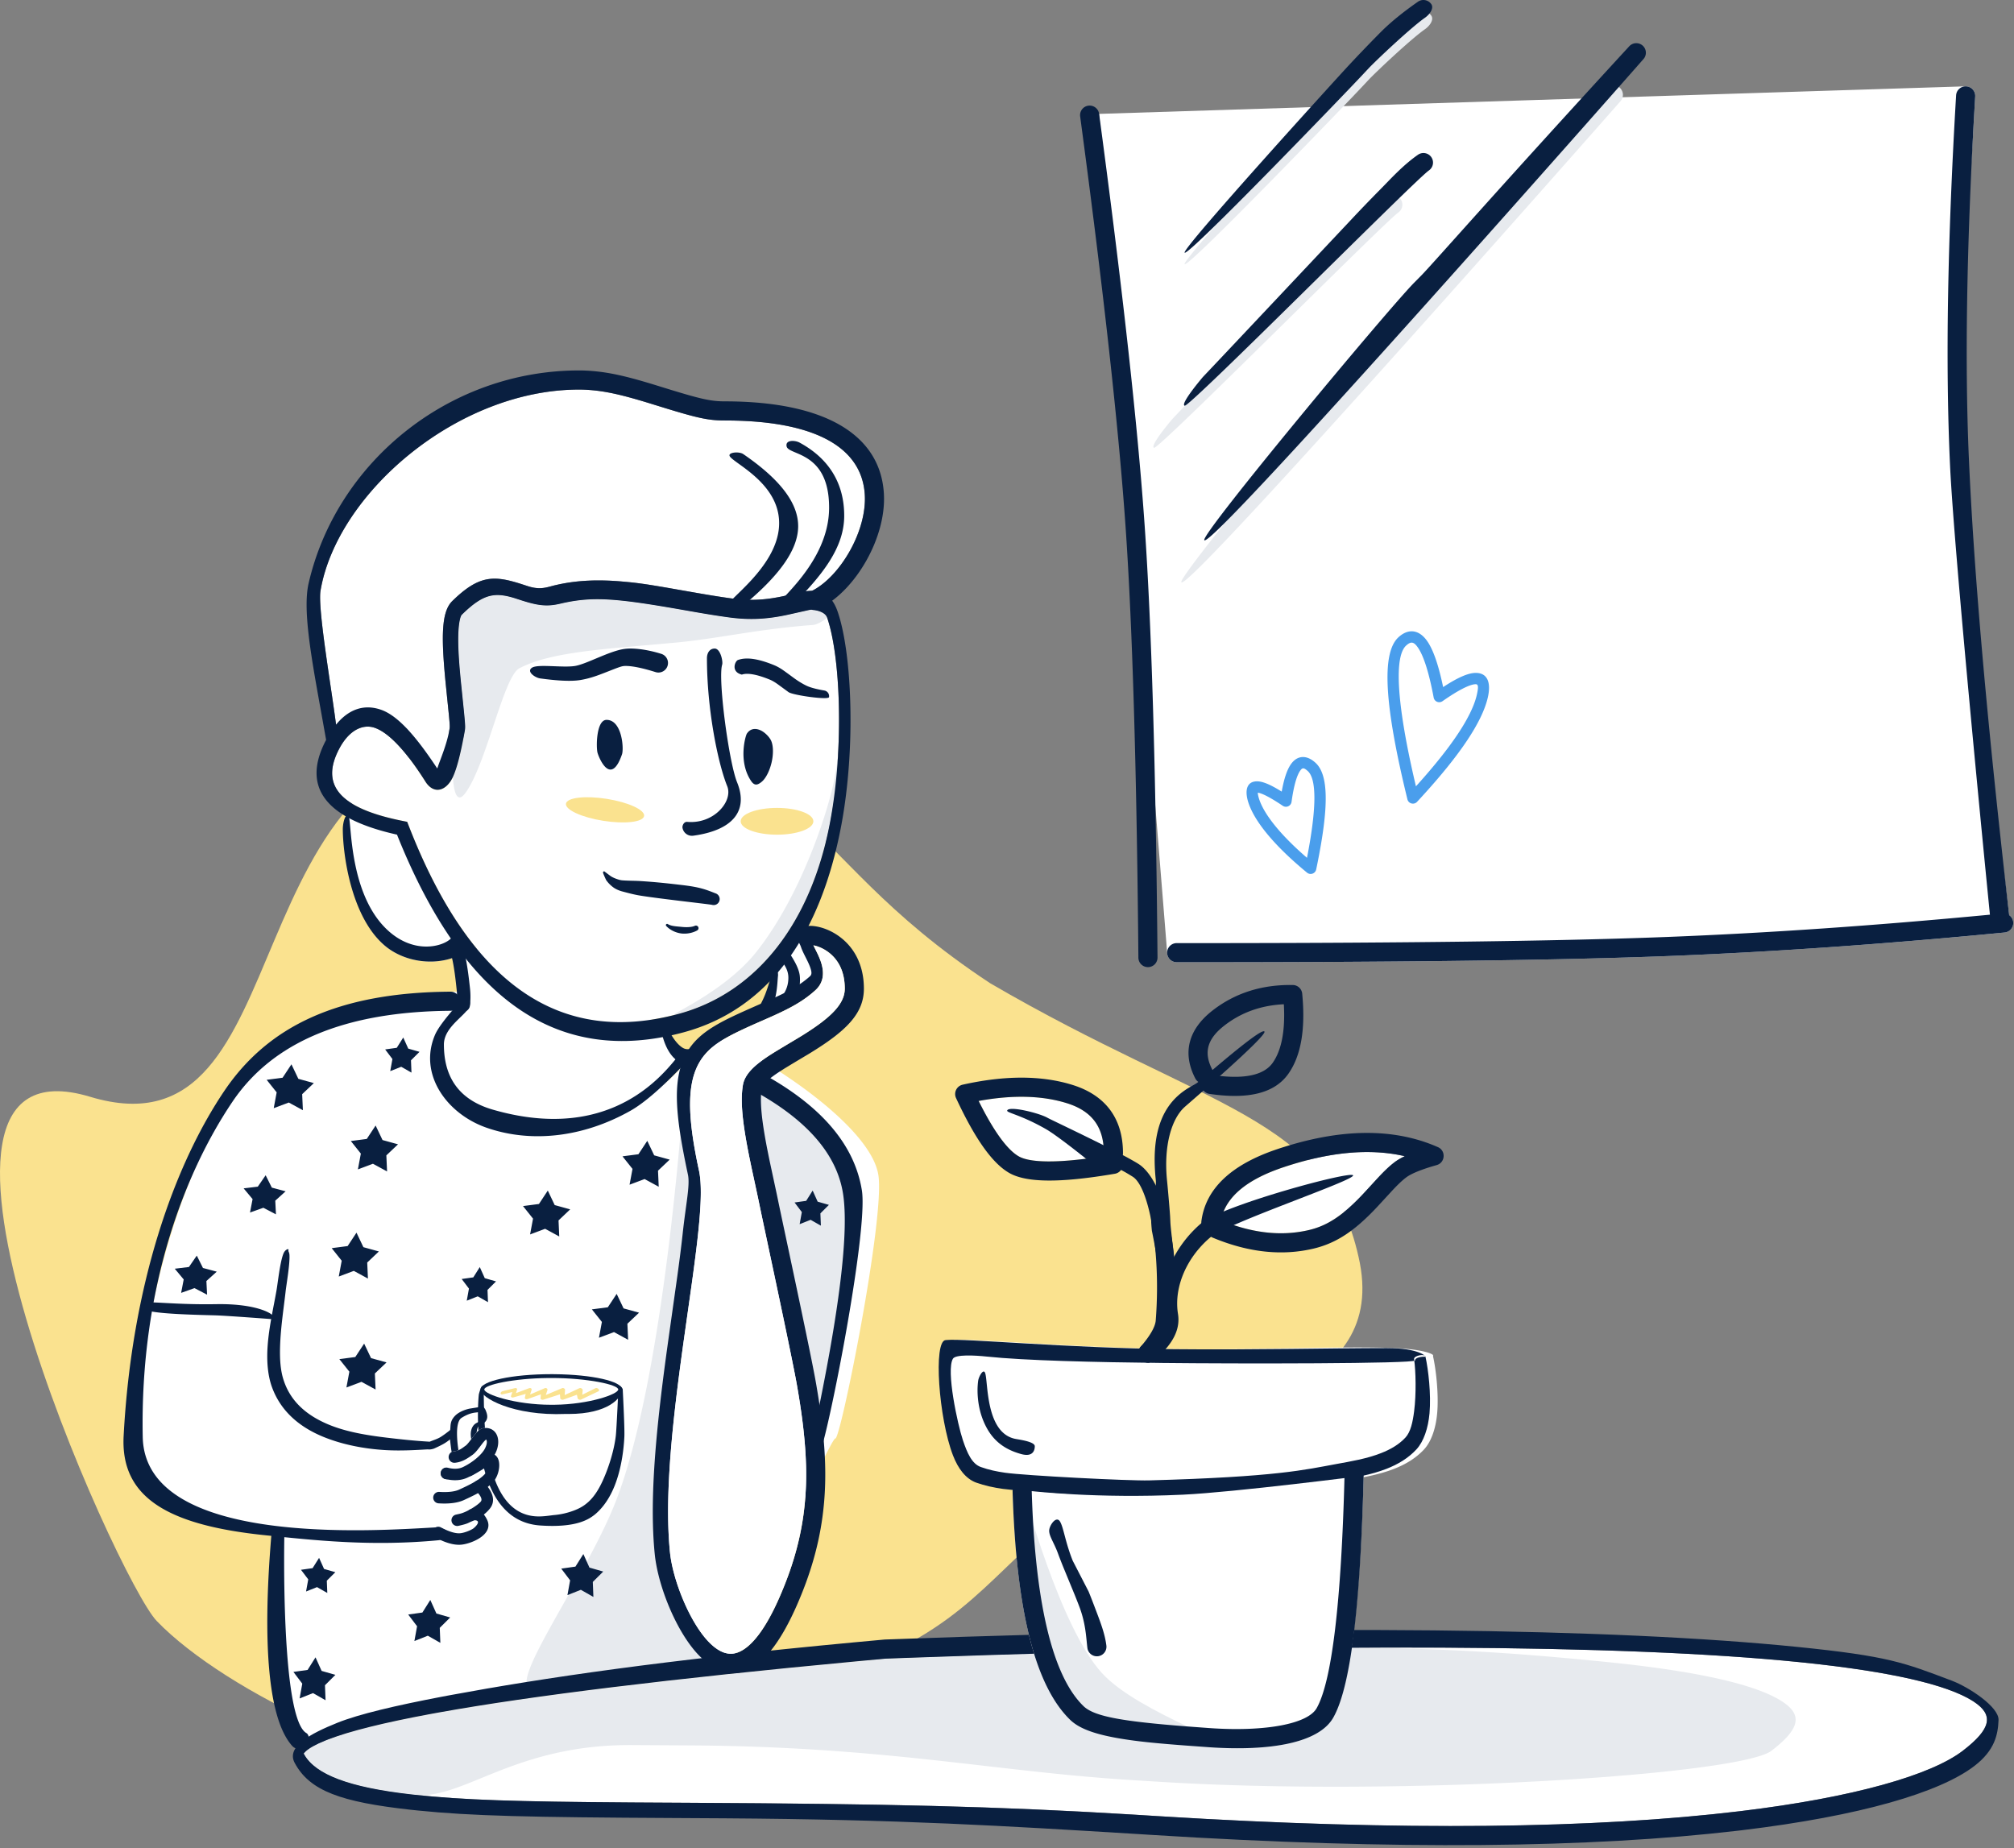 <svg width="534" height="490" fill="none" xmlns="http://www.w3.org/2000/svg">
  <rect width="100%" height="100%" fill="#808080" stroke="none"/>
  <path fill-rule="evenodd" clip-rule="evenodd" d="M296.998 390.105c25.167-16.947 71.75-19.9 63.205-56.88-8.349-37.388-39.731-38.759-97.647-72.508-56.305-37.089-42.102-62.996-125.171-66.48-79.236.033-55.116 114.206-113.492 96.575-58.375-17.63 7.27 128.191 17.652 138.985 18.26 18.984 66.349 41.634 89.805 38.424 17.813-2.376 75.12-15.562 103.177-29.248 27.408-12.772 30.37-26.12 62.471-48.868Z" fill="#FAE28F"/>
  <path d="m521.164 22.896.167.005a2.537 2.537 0 0 1 2.382 2.681l-.28 4.838-.178 3.237c-1.857 34.363-6.267 63.57-5.231 87.617l.159 3.481c1.244 25.911 7.853 62.543 14.536 117.895a2.537 2.537 0 0 1-1.209 4.603c-32.669 3.165-63.066 5.272-91.191 6.321l-3.843.137-4.393.143c-28.434.882-68.46 1.31-120.089 1.285a2.535 2.535 0 0 1-2.535-2.537c0-.669-18.034-222.406-18.034-222.406s229.046-7.296 229.739-7.3ZM476.96 440.704l1.594.164c22.668 2.371 37.549 5.792 44.414 10.093l.428.277c5.271 3.504 4.606 7.152-2.971 12.975-8.284 6.367-28.645 12.367-59.111 16.029-38.14 4.584-89.417 5.324-153.812 1.337l-6.751-.42c-37.177-2.255-65.7-2.863-118.491-3.149l-14.572-.084c-31.429-.22-44.788-.653-57.683-2.036l-1.226-.136c-16.167-1.848-25.102-5.227-28.096-10.522l-.11-.2c-.056-.107-.056-.105.378-.546.87-.881 2.653-1.907 5.306-2.977l.687-.27c5.75-2.212 14.838-4.48 27.21-6.772l2.343-.427c24.699-4.436 61.532-8.946 110.474-13.523l7.871-.728 6.72-.245c110.131-3.947 188.618-3.557 235.398 1.16Z" fill="#fff"/>
  <path fill-rule="evenodd" clip-rule="evenodd" d="M425.904 23.425a2.536 2.536 0 1 1 3.733 3.434s-115.37 131.147-116.419 127.498c-.578-2.009 47.94-60.302 55.572-68.16l2.116-2.14c3.581-3.716 21.3-23.994 54.998-60.632ZM367.843 52.196a2.536 2.536 0 1 1 2.903 4.16c-3.825 2.67-63.491 62.86-64.758 62.381-1.267-.48 4.848-7.631 4.848-7.631 3.909-4.09 38.831-41.202 38.831-41.202a415.388 415.388 0 0 1 8.238-8.567c2.568-2.588 5.879-6.307 9.938-9.141ZM426.235 440.704l1.595.164c22.667 2.371 37.549 5.792 44.413 10.093l.428.277c5.271 3.504 4.606 7.152-2.97 12.975-8.284 6.367-97.804 12.222-162.199 8.235l-6.751-.419c-37.177-2.255-65.7-8.951-118.491-9.237l-14.572-.084c-31.429-.219-44.788 14.565-57.683 13.182l-1.226-.136c-16.167-1.848-25.102-5.227-28.096-10.522l-.11-.2c-.056-.107-.056-.105.378-.546.87-.881 2.653-1.907 5.306-2.977l.687-.27c5.75-2.212 14.838-4.48 27.21-6.772l2.343-.427c24.699-4.436 61.532-8.946 110.474-13.523l7.871-.728 6.72-.245c110.131-3.947 137.893-3.557 184.673 1.16Z" fill="#E7EAEE"/>
  <path d="M125.72 251.081c.789 2.07 27.739 5.316 42.509 14.047 5.664 3.348 9.952 17.836 9.674 18.11-6.696 6.604-10.334 9.97-13.939 11.998-12.671 7.13-22.437 5.277-31.892 3.785-11.366-1.793-18.119-14.271-13.688-24.631.695-1.623 2.444-3.995 5.341-7.331l.385-.439a1.718 1.718 0 0 1 .005-.365c.132-1.118.149-2.265.049-3.442l-.225-2.111c-.264-2.358-.776-6.361-1.537-8.356a1.775 1.775 0 1 1 3.318-1.265ZM187.949 277.52a2.533 2.533 0 0 1 2.122-2.504c.17-.153.286-.207.352-.145l.11.111c.41.008.825.115 1.206.333l7.46 4.237c15.464 8.841 32.086 21.989 33.69 31.973 1.817 11.313-10.028 70.184-11.397 69.887-1.369-.296-27.028 58.013-27.043 58.171-.051.531-22.861 1.377-46.857 3.945-8.387.898 13.393-28.361 21.586-49.045 14.052-35.473 18.771-116.963 18.771-116.963ZM371.95 306.45c-9.054-1.974-19.572-.983-31.592 3.026-9.837 3.282-15.224 7.875-16.567 13.746l-.076.351.386.158c8.032 3.24 15.528 4.06 22.541 2.507l.512-.118c4.857-1.16 8.802-3.882 13.485-8.722l.647-.677c1.102-1.175 3.701-4.022 4.02-4.364 1.664-1.782 2.936-3.011 4.222-4.015l.279-.214c.651-.49 1.443-.964 2.378-1.426l.28-.136-.515-.116ZM282.837 292.503c-6.442-2-14.084-2.233-22.937-.661l-.416.075.091.183c3.917 7.857 7.469 12.692 10.436 14.446l.185.105c2.983 1.648 10.092 1.765 20.994.14l1.613-.25-.04-.135a2.565 2.565 0 0 1-.078-.482l-.005-.167c0-6.929-3.15-11.175-9.843-13.254ZM209.321 255.745c-.181 1.444.43 6.748-1.61 9.197-.808.971-2.74 1.666-4 1.054-.557-.271 1.18-2.691 2.235-5.427.408-1.057-.308-2.335 0-3.344.27-.884 1.577-1.52 1.765-2.184.301-1.056 1.729-.249 1.61.704Z" fill="#fff"/>
  <path d="M212.849 249.549c-.181 1.444 4.103 8.166 1.964 10.321-3.637 3.662-7.132-2.761-6.077-5.497.408-1.057.43-2.334.738-3.344.27-.883 3.494-2.433 3.375-1.48ZM252.38 355.706c-.789 2.962-1.459 20.346 2.314 30.16 1.38 3.591 3.407 6.223 6.148 7.245 2.305.822 4.702 1.333 7.149 1.673 5.274.726 45.575 4.154 63.667 1.79 18.093-2.365 17.069-2.585 25.338-4.05 4.002-.71 8.577-1.465 12.667-3.07 3.014-1.177 5.764-2.814 7.918-5.141 1.929-2.08 3.121-5.617 3.476-9.572.452-5.026-.318-11.673-1.073-15.018 0-.187-.041-.257 0-.316.187-.274-2.25-1.632-10.321-1.965-13.836-.571-35.415.51-56.321.293-28.528-.296-55.794-2.909-60.314-2.433-.415.043-.632.347-.648.404ZM122.789 262.915a2.538 2.538 0 0 1 2.522 2.949l.218-.14c1.217-.752 2.723-1.132 2.401.708-.449 2.567-6.875 5.552-6.875 10.491 0 7.331 2.827 14.348 12.996 17.282 28.48 8.214 42.546-6.347 47.811-12.627a2.533 2.533 0 0 1 2.122-2.504c.17-.153.286-.207.352-.145l.11.111c.41.008.825.115 1.207.333l7.459 4.237c15.464 8.841 32.086 21.989 33.69 31.973 1.817 11.313-10.028 70.184-11.397 69.887-1.369-.296-27.028 58.013-27.043 58.171-.068.717-41.584 2.006-71.53 7.329-19.636 3.49-32.415 10.035-32.829 10.405-1.043.935-2.256 2.553-3.19 1.509-6.273-7.006-7.945-26.697-5.522-55.677l-1.269-.129c-25.954-2.622-38.757-9.922-37.885-26.358 2.138-40.324 13.49-71.922 26.695-91.489 11.726-17.372 30.456-26.105 59.957-26.316Z" fill="#fff"/>
  <path fill-rule="evenodd" clip-rule="evenodd" d="M181.862 281.578a2.533 2.533 0 0 1 2.122-2.504c.17-.153.286-.207.352-.145l.11.111c.41.008.825.115 1.207.333l7.459 4.237c15.464 8.841 32.086 21.989 33.69 31.973 1.817 11.313-10.028 70.184-11.397 69.887-1.369-.296-27.028 58.013-27.043 58.171-.051.531-22.861 1.377-46.857 3.945-8.387.898 13.393-28.361 21.586-49.045 14.052-35.473 18.771-116.963 18.771-116.963Z" fill="#E7EAEE"/>
  <path d="M183.195 280.751c.049 1.399-1.136 2.572-2.537 2.536-6.997-.177-8.109-12.209-7.438-12.257.929-.068 2.516 5.647 5.641 7.729 2.382 1.588 4.197-1.865 4.334 1.992ZM119.778 248.61c.968-1.159 2.776-.132 3.408 1.118a2.537 2.537 0 0 1-1.118 3.408c-6.379 3.227-14.871 2.029-20.103-2.449-9.09-7.779-9.461-27.969-9.461-33.995 0-.804 10.37.145 14.672 5.772 7.629 9.98 11.355 27.64 12.602 26.146ZM119.099 193.78l.097-.535c.082-.474.08-.989-.163-3.536l-.811-7.973c-.153-1.52-.276-2.832-.383-4.11l-.084-1.04c-.73-9.391-.378-14.728 2.157-17.209 7.158-7.003 11.112-6.852 18.567-4.436l1.562.508c3.313 1.048 4.973.237 7.238-.295l.656-.148c5.252-1.151 10.726-1.364 17.02-.817 3.681.32 5.959.623 11.802 1.627l6.898 1.208c4.317.76 7.227 1.233 10.305 1.653l.679.087c4.934.598 8.95.24 13.797-.854.1-.022 2.71-.638 3.733-.858l.618-.123c.96-.179 1.772-.273 2.529-.273l.12-.066c7.397-3.838 14.437-15.827 13.856-25.442-.72-11.931-12.053-19.503-36.39-19.653l-1.185-.005c-4.019-.043-6.956-.709-15.394-3.294l-4.164-1.286c-7.227-2.214-11.581-3.221-16.245-3.534a35.198 35.198 0 0 0-2.362-.081c-32.331 0-64.18 27.547-68.563 53.295-.796 4.675 2.809 25.298 4.113 35.551 0 0 12.559.138 18.674 1.02.583.084 5.54 10.889 8.543 10.889 2.714 0 2.78-10.27 2.78-10.27Z" fill="#fff"/>
  <path d="M137.693 159.006c4.506 1.482 6.981 1.903 10.389 1.167l1.252-.283c8.081-1.766 14.268-1.233 31.556 1.798l4.146.726c3.203.55 5.656.937 8.239 1.289 5.689.776 10.285.45 15.609-.697l5.433-1.216c.936-.195.821-.121 1.159-.067l.156.019c.712.066 3.126.429 3.693 2.068 3.493 10.093 4.508 34.181.798 54.011-5.036 26.926-19.488 45.383-40.142 50.99-31.473 8.544-55.135-7.69-71.515-49.615l-.504-1.29-1.358-.274-.969-.201c-15.591-3.341-20.857-9.333-15.587-19.088 2.64-4.886 6.256-6.4 9.27-5.378 3.667 1.244 8.287 6.038 13.566 14.41l.059.089c2.316 3.35 5.529 2.066 7.162-1.49 1.018-2.219 1.986-5.931 2.962-11.239l.196-1.085c.165-1.016.088-1.828-.762-10.031l-.301-2.938a219.852 219.852 0 0 1-.28-3.007l-.04-.47c-.334-3.996-.456-7.179-.331-9.682.128-2.542.536-4.167.896-4.519l.603-.581c5.236-4.957 8.204-5.453 13.561-3.768l1.084.352Z" fill="#fff"/>
  <path fill-rule="evenodd" clip-rule="evenodd" d="M220.123 217.821c-5.036 26.926-19.488 45.383-40.142 50.99-6.01 1.632 11.398-4.82 20.568-16.418 12.574-15.903 19.648-39.455 20.813-46.587 3.526-21.578 2.471-7.815-1.239 12.015ZM120.105 205.974c1.018-2.219 1.986-5.931 2.962-11.239l.196-1.085c.165-1.016.088-1.828-.762-10.031l-.301-2.938a219.852 219.852 0 0 1-.28-3.007l-.04-.47c-.334-3.996-.456-7.179-.331-9.682.128-2.542.536-4.167.896-4.519l.603-.581c5.236-4.957 8.204-5.453 13.561-3.768l1.084.352c4.506 1.482 6.981 1.903 10.389 1.167l1.252-.283c8.081-1.766 14.268-1.233 31.556 1.798l4.146.726c3.203.55 5.656.937 8.239 1.289 5.689.776 10.285.45 15.609-.697l5.433-1.216c.936-.195.821-.121 1.159-.067l.156.019c.712.066 3.126.429 3.693 2.068 0 0-2.2 1.783-3.849 1.904-14.371 1.058-24.82 3.566-35.928 4.629-17.514 1.677-33.178 2.252-41.855 6.861-4.193 2.227-8.645 25.189-14.233 32.972-3.166 4.409-3.355-4.202-3.355-4.202Z" fill="#E7EAEE"/>
  <path fill-rule="evenodd" clip-rule="evenodd" d="M252.665 385.866c1.38 3.591 3.407 6.223 6.148 7.245 2.305.822 4.702 1.333 7.149 1.673 5.274.726 45.575 4.154 63.667 1.79 18.093-2.365 17.069-2.585 25.338-4.05 4.002-.71 8.577-1.465 12.667-3.07 3.014-1.177 5.764-2.814 7.918-5.141 1.929-2.08 3.121-5.617 3.476-9.572.452-5.026-.318-11.673-1.073-15.018-.167-.898-3.18-.248-3.014.65.452 3.11.593 9.282.004 13.849-.363 2.83-.918 5.46-2.306 6.953-1.74 1.873-3.983 3.15-6.415 4.104-3.85 1.517-8.162 2.227-11.927 2.91-8.158 1.489-15.779 3.421-49.573 4.335-5.481.148-32.929-1.269-38.243-2.032-2.188-.311-4.333-.762-6.393-1.505-2.404-.814-3.668-3.796-4.792-7.141-1.356-4.043-4.505-18.484-2.631-21.588.698-1.157 5.738-.905 8.892-.571 10.104 1.071 28.642 1.502 46.63 1.701 19.803.219 67.024.23 67.024-.679 0-.818 1.878-1.021 2.744-.986.28.011-1.571-2.281-10.321-2.281-13.941 0-35.415.51-56.321.293-28.528-.296-55.794-2.909-60.314-2.433-.096.01-.187.017-.272.022-3.307.195-1.835 20.728 1.938 30.542Z" fill="#091F40"/>
  <path fill-rule="evenodd" clip-rule="evenodd" d="M259.359 366.091c.141-1.031 1.334-3.278 1.823-2.098.87 2.098-.016 16.1 8.188 17.555 1.377.244 4.999.767 4.999 1.923 0 1.155-.56 2.899-3.565 2.083-5.301-1.439-8.334-4.407-10.192-9.118-1.322-3.352-1.673-7.279-1.253-10.345ZM76.457 331.615l.003.024c0 .193.239.456.281 1.024.18 2.416-.846 8.103-1.027 9.899-.475 4.206-1.305 9.466-1.454 14.492-.096 3.247.075 6.394.998 9.062 1.92 5.746 6.35 9.279 11.703 11.538 4.788 2.024 10.33 2.913 15.645 3.551 3.878.462 7.619.848 10.937 1.036.567 0 1.027.462 1.027 1.029 0 .568-.46 1.024-1.027 1.024-3.39.193-7.241.427-11.224.205-5.699-.316-11.607-1.457-16.725-3.575-6.322-2.621-11.425-6.921-13.68-13.696-.981-3.06-1.213-6.652-.952-10.344.36-5.113 1.604-10.408 2.34-14.667.33-1.785.927-7.571 1.85-9.818.45-1.105 1.23-1.24 1.255-1.176a.32.32 0 0 1 .05.392ZM127.584 373.011l-3.075.49c-.968.203-2.07.595-2.992 1.197a4.948 4.948 0 0 0-1.622 1.7 3.621 3.621 0 0 0-.351.974c-.133.613-.096 1.232-.204 1.889a7.746 7.746 0 0 0-.099 1.545c.024.703.142 1.399.215 2.105.161 1.116.212 2.186.648 3.172.196.444.461.839.798 1.244a.598.598 0 0 0 1.045-.58s-1.998-9.268.436-10.804c2.434-1.537 3.784-1.337 4.496-1.513.292-.072.926-.852.962-1.031a.33.33 0 0 0-.257-.388Z" fill="#091F40"/>
  <path fill-rule="evenodd" clip-rule="evenodd" d="m127.481 373.362.337.696c.108.453.125.978.137 1.482.01.444.059.88-.22 1.245a.387.387 0 0 0 .546.547c.495-.342.797-.826.888-1.392.117-.734-.199-1.532-.474-2.174-.091-.205-.44-.709-.798-.919-.286-.166-.562-.208-.78-.035a.33.33 0 1 0 .364.55ZM127.071 376.895c-.265.152-.511.306-.607.35-.933.425-1.467 1.353-1.611 2.465-.173 1.349.321 2.914.608 3.875a.62.62 0 0 0 1.202-.3c-.219-.988-.457-2.658-.218-3.94.091-.484.167-.94.54-1.231 0 0 .265-1.321.086-1.219ZM120.589 378.549a1.52 1.52 0 0 1-.125 2.148c-.954.85-1.791 1.498-2.523 1.948l-.357.211c-.625.354-1.456.761-2.503 1.23-.13.058-1.34.441-1.781.099-.233-.182-.491-.396-.625-.702-.063-.143.151-.424.544-.783.654-.598 2.396-.92 3.6-1.674 1.97-1.233 3.487-2.795 3.77-2.477ZM125.992 392.902a1.522 1.522 0 0 1 2.152.003c2.602 2.609 3.377 5.109 1.69 7.168-1.078 1.315-2.612 2.465-4.787 3.336-1.015.406-.892.597-3.539 1.178a1.522 1.522 0 0 1-.652-2.972l1.065-.24c1.909-.439 4.799-2.305 5.558-3.231.433-.528.148-1.447-1.49-3.09a1.522 1.522 0 0 1 .003-2.152Z" fill="#091F40"/>
  <path fill-rule="evenodd" clip-rule="evenodd" d="M165.112 368.368c.355 6.99.499 11.187.433 12.591-.184 3.815-.881 8.706-2.569 12.965-1.222 3.083-2.998 5.798-5.272 7.67-1.544 1.205-4.811 3.555-14.496 2.885-19.447-1.346-16.358-34.32-16.238-34.799.12-.48.625-2.341 1.106-2.224.873.141-2.51 34.391 14.612 34.624 1.329.018 2.638-.164 3.978-.339a19.915 19.915 0 0 0 5.619-1.264c1.133-.439 2.21-.995 3.131-1.75 1.889-1.462 3.289-3.691 4.403-6.143 1.756-3.867 3.034-8.298 3.451-11.814.221-1.837.71-12.992.71-12.992.257-.884 1.122.395 1.132.59Z" fill="#091F40"/>
  <path fill-rule="evenodd" clip-rule="evenodd" d="m146.168 364.362.871.005c9.961.098 17.897 1.875 17.897 4.053 0 2.241-3.749 6.493-14.114 6.493l-.871-.004c-13.927.581-22.552-4.311-22.552-6.489 0-2.241 8.403-4.058 18.769-4.058Z" fill="#091F40"/>
  <path fill-rule="evenodd" clip-rule="evenodd" d="m146.168 365.377-.844.004c-9.236.099-16.91 1.795-16.91 3.039 0 1.282 8.146 4.058 17.754 4.058l.843-.004c9.237-.099 16.91-2.809 16.91-4.054 0-1.282-8.146-3.043-17.753-3.043Z" fill="#fff"/>
  <path fill-rule="evenodd" clip-rule="evenodd" d="M160.756 233.409a8.458 8.458 0 0 0 1.716 1.769c.716.558 1.547.906 2.376 1.15 1.617.433 3.214.867 4.864 1.136 5.083.829 17.818 2.22 19.07 2.454a1.591 1.591 0 0 0 1.974-1.086 1.602 1.602 0 0 0-1.088-1.979c-1.273-.51-2.532-.991-3.847-1.329-1.947-.502-3.946-.737-5.939-.968-3.396-.403-6.804-.739-10.217-.95-1.45-.085-2.88-.063-4.33-.161a4.978 4.978 0 0 1-1.347-.228c-.764-.241-1.501-.527-2.122-.949l-1.655-1.239a.327.327 0 0 0-.327.331c0 .183.746 1.854.872 2.049ZM176.669 245.547c.862.93 2.28 1.709 3.843 1.943 1.586.228 3.216-.158 4.318-.773a.686.686 0 1 0-.615-1.228c-.755.327-1.763.38-2.798.333-.436-.023-.875-.082-1.311-.117-1.139-.105-2.224-.193-3.017-.667a.335.335 0 0 0-.464.047.328.328 0 0 0 .044.462ZM521.331 22.9a2.537 2.537 0 0 1 2.382 2.682l-.28 4.838c-2.008 35.77-2.477 66.056-1.409 90.854l.049 1.106c1.178 26.063 4.056 62.807 10.647 120.27a2.537 2.537 0 0 1-1.21 4.603c-32.669 3.165-63.066 5.272-91.191 6.321l-3.843.137c-28.645.979-70.136 1.455-124.482 1.428a2.535 2.535 0 1 1 .002-5.072l11.437-.002c49.779-.043 87.982-.538 114.6-1.484l4.103-.153c26.477-1.03 54.971-2.996 85.481-5.898-1.078-10.837-9.482-95.743-10.575-119.128l-.037-.793c-1.189-26.3-.64-58.738 1.644-97.326a2.536 2.536 0 0 1 2.515-2.387l.167.005ZM288.575 28.02a2.536 2.536 0 0 1 2.85 2.177l.919 6.911c5.534 41.921 9.199 75.244 10.994 99.979l.17 2.392c1.819 26.275 2.951 64.402 3.4 114.398a2.536 2.536 0 1 1-5.072.046l-.072-7.397c-.475-44.819-1.527-79.593-3.155-104.311l-.162-2.385c-1.81-26.151-5.826-62.476-12.05-108.96a2.537 2.537 0 0 1 2.178-2.85ZM119.434 262.942a2.536 2.536 0 1 1 .037 5.072c-27.969.199-47.144 8.266-57.818 24.081-12.651 18.744-24.58 49.332-23.806 88.919.576 29.455 62.519 24.78 77.371 23.992 1.983-.105 3.334.95 3.319 1.108a2.538 2.538 0 0 1-2.286 2.282c-18.098 1.717-33.311-.053-45.584-1.292-25.954-2.622-38.757-9.922-37.885-26.359 2.138-40.323 13.49-71.922 26.695-91.488 11.726-17.372 30.456-26.105 59.957-26.315Z" fill="#091F40"/>
  <path fill-rule="evenodd" clip-rule="evenodd" d="M119.912 159.377c-2.535 2.481-2.887 7.818-2.157 17.209l.084 1.04c.107 1.278.23 2.59.383 4.11l.811 7.973c.243 2.548.245 3.062.163 3.536l-.097.535c-.694 3.78-2.388 7.67-3.028 9.593l-.135.391-.077-.117c-5.335-8.052-10.228-13.897-14.912-15.485-5.719-1.94-10.651.929-14.347 7.77l-.214.403c-6.728 12.878.694 20.847 18.526 24.891l.347.077.541 1.339c17.236 42.204 41.896 60.189 75.51 51.064 22.884-6.212 36.413-26.313 41.77-54.952 3.863-20.649 2.811-45.619-.99-56.603-1.169-3.378-3.092-5.191-5.989-5.459-.987-.092-2.016-.005-3.314.237l-.618.123c-1.023.22-3.633.836-3.732.858-4.848 1.094-8.864 1.452-13.798.854l-.679-.087c-3.078-.42-5.988-.893-10.305-1.653l-6.898-1.208c-5.843-1.004-8.121-1.307-11.802-1.627-6.294-.547-11.768-.334-17.02.817l-.656.148c-2.265.532-3.925 1.343-7.238.295l-1.562-.508c-7.455-2.416-11.409-2.567-18.567 4.436Zm17.781-.371c4.506 1.482 6.981 1.903 10.389 1.167l1.252-.283c8.081-1.766 14.268-1.233 31.556 1.798l4.146.726c3.203.55 5.656.937 8.239 1.289 5.689.776 10.285.45 15.609-.697l5.433-1.216c.936-.195.821-.121 1.159-.067l.156.019c.712.066 3.126.429 3.693 2.068 3.493 10.093 4.508 34.181.798 54.011-5.036 26.926-19.488 45.383-40.142 50.99-31.473 8.544-55.135-7.69-71.515-49.615l-.504-1.29-1.358-.274-.969-.201c-15.591-3.341-20.857-9.333-15.587-19.088 2.64-4.886 6.256-6.4 9.27-5.378 3.667 1.244 8.287 6.038 13.566 14.41l.059.089c2.316 3.35 5.529 2.066 7.162-1.49 1.018-2.219 1.986-5.931 2.962-11.239l.196-1.085c.165-1.016.088-1.828-.762-10.031l-.301-2.938a219.852 219.852 0 0 1-.28-3.007l-.04-.47c-.334-3.996-.456-7.179-.331-9.682.128-2.542.536-4.167.896-4.519l.603-.581c5.236-4.957 8.204-5.453 13.561-3.768l1.084.352Z" fill="#091F40"/>
  <path fill-rule="evenodd" clip-rule="evenodd" d="M153.552 98.222c.888 0 1.788.032 2.702.093 5.149.345 9.792 1.418 17.356 3.734l4.531 1.398c7.885 2.408 10.507 2.973 14.019 2.973 27.238 0 41.279 9.239 42.196 24.422.702 11.647-7.434 25.502-16.584 30.25a2.537 2.537 0 0 1-2.336-4.502c7.397-3.838 14.437-15.827 13.856-25.442-.72-11.931-12.053-19.503-36.39-19.653l-1.185-.005c-4.019-.043-6.956-.709-15.394-3.294l-4.164-1.286c-7.227-2.214-11.581-3.221-16.245-3.534a35.198 35.198 0 0 0-2.362-.081c-32.331 0-64.18 27.547-68.563 53.295-1.066 6.26 5.761 41.125 4.383 41.376a2.537 2.537 0 0 1-2.95-2.04l-.297-1.654c-2.94-16.665-6.11-31.714-4.298-39.602 7.338-31.934 36.99-56.448 71.725-56.448ZM189.493 171.965c1.523 0 2.249 3.403 1.984 4.276-1.154 3.79 1.733 25.391 3.873 30.973l.101.257c3.105 7.727-1.413 12.724-11.646 14.117a2.536 2.536 0 0 1-2.855-2.171c-.059-.433.321-1.581 1.276-1.497 7.028.613 12.127-5.415 10.624-9.376l-.193-.491c-2.455-6.378-5.216-20.304-5.216-33.517 0-1.402.717-2.571 2.052-2.571ZM92.504 216.692c.73 1.774.136 19.523 9.461 29.146 7.409 7.647 15.835 5.14 17.813 2.772.968-1.159 2.776-.132 3.408 1.118a2.537 2.537 0 0 1-1.118 3.408c-6.379 3.227-14.871 2.029-20.103-2.449-9.09-7.779-11.072-24.765-11.072-30.79 0-2.231.96-4.785 1.61-3.205ZM198.026 194.525c.884-1.331 2.18-1.488 3.491-.944 1.279.531 2.537 1.901 2.947 2.821.606 1.369.614 3.606.125 5.735-.499 2.18-1.505 4.208-2.593 5.124-1.035.863-1.903 1.211-2.831-.158-3.538-5.224-1.48-12.066-1.139-12.578ZM158.427 199.579c-.384-1.41-.359-8.704 2.398-8.704 4.1 0 4.623 7.591 4.097 9.124-2.965 8.639-6.111.991-6.495-.42Z" fill="#091F40"/>
  <path fill-rule="evenodd" clip-rule="evenodd" d="M193.544 121.062c-.804-1.109 2.37-1.451 3.526-.66 9.673 6.624 14.643 12.957 14.557 19.274-.084 6.204-5.119 13.134-14.878 21.127a2.535 2.535 0 0 1-3.569-.355c-.888-1.084 12.682-9.799 13.375-20.841.694-11.041-11.502-16.463-13.011-18.545Z" fill="#091F40"/>
  <path fill-rule="evenodd" clip-rule="evenodd" d="M208.572 118.379c-.413-1.799 2.209-1.687 3.44-1.018 7.806 4.239 11.825 10.811 11.825 19.398 0 8.412-5.688 15.739-14.269 24.225a2.535 2.535 0 0 1-3.586-.02c-.985-.996 13.85-11.388 13.85-26.371 0-14.983-10.699-13.771-11.26-16.214Z" fill="#091F40"/>
  <ellipse cx="206.023" cy="217.768" rx="9.638" ry="3.551" fill="#FAE28F"/>
  <path fill-rule="evenodd" clip-rule="evenodd" d="M195.675 174.994c2.293-.82 5.459-.315 9.593 1.381.704.289 1.387.666 2.133 1.159l.519.36c.96.684 2.596 1.903 2.914 2.126 1.039.729 1.983 1.301 3.004 1.795.974.47 2.561.904 4.728 1.274a1.522 1.522 0 0 1 1.244 1.756c-.141.828-9.56-.503-10.724-1.319l-2.396-1.752a32.462 32.462 0 0 0-.966-.686c-.593-.392-1.109-.677-1.611-.882-3.376-1.385-5.824-1.806-7.258-1.382l-.156.05c-2.996-.737-1.816-3.597-1.024-3.88ZM120.385 250.055c.916-.35 1.942.11 2.291 1.026 1.093 2.863 1.735 9.161 1.923 10.829.182 1.622.182 3.21-.002 4.762a1.775 1.775 0 1 1-3.526-.417 17.201 17.201 0 0 0-.001-3.948c-.147-1.31-.716-7.353-1.711-9.961a1.773 1.773 0 0 1 1.026-2.291Z" fill="#091F40"/>
  <path fill-rule="evenodd" clip-rule="evenodd" d="M120.996 266.698c.922-1.055 4.028-2.807 3.579-.24-.449 2.567-6.875 5.552-6.875 10.49 0 7.332 2.827 14.349 12.996 17.282 36.426 10.507 49.272-16.243 50.285-15.275a2.537 2.537 0 0 1 .08 3.586c-5.722 5.982-10.335 9.97-13.939 11.998-12.671 7.13-26.425 8.542-38.093 4.482-10.672-3.714-18.119-14.271-13.688-24.631.719-1.681 2.57-4.165 5.655-7.692Z" fill="#091F40"/>
  <path fill-rule="evenodd" clip-rule="evenodd" d="M375.959 3.5a2.536 2.536 0 0 1 3.531.628c.802 1.149-.495 2.8-1.644 3.603-3.825 2.67-13.042 11.395-14.929 13.393l-1.813 1.932c-3.561 3.835-45.981 47.946-47 46.985-.934-.882 40.456-46.395 43.562-49.722l.117-.125a415.642 415.642 0 0 1 8.238-8.567c2.568-2.588 5.879-5.293 9.938-8.127Z" fill="#E7EAEE"/>
  <path fill-rule="evenodd" clip-rule="evenodd" d="M375.959 41.037a2.536 2.536 0 1 1 2.903 4.159c-3.825 2.67-63.491 62.86-64.758 62.381-1.267-.479 4.848-7.63 4.848-7.63 3.909-4.09 38.831-41.203 38.831-41.203a415.388 415.388 0 0 1 8.238-8.567c2.568-2.587 5.879-6.307 9.938-9.14ZM431.991 12.266a2.536 2.536 0 1 1 3.733 3.434s-115.37 131.147-116.42 127.497c-.577-2.008 47.941-60.301 55.573-68.16l2.116-2.14c3.58-3.715 21.3-23.993 54.998-60.631ZM165.725 172.045c2.092-.261 5.709.096 9.676 1.343a2.537 2.537 0 0 1-1.521 4.839c-3.365-1.057-5.961-1.599-7.722-1.645l-.433-.001c-.617.015-1.067.122-2.815.791l-2.629 1.027c-2.519.993-4.373 1.577-6.426 1.915-2.316.38-5.809.225-10.607-.427-1.388-.189-3.761-1.836-2.171-2.855 1.589-1.02 8.31.092 11.461-.464 3.152-.556 9.133-4.018 13.187-4.523ZM57.335 345.8c11.421-.2 16.288 2.976 15.237 4.004 0 0-12.132-.925-15.237-1.028-3.282-.109-18.307-.336-18.72-1.674a2.524 2.524 0 0 1 0-1.502c.154-.494 3.107-.19 8.213.038 2.863.129 6.403.234 10.507.162ZM75.391 407.159s-1.027 48.42 5.846 52.367c.95.546.846 2.647-.198 3.582a2.537 2.537 0 0 1-3.581-.198c-6.316-7.055-7.968-26.97-5.471-56.28.114-1.34 3.523-.867 3.404.529Z" fill="#091F40"/>
  <path fill-rule="evenodd" clip-rule="evenodd" d="m234.592 434.722-.137.009-8.094.748c-50.586 4.733-82.2 9.398-107.045 14.001l-2.334.439c-11.987 2.295-21.83 4.58-27.55 6.886-7.153 2.883-13.59 6.322-11.307 10.611 3.98 7.473 12.353 10.402 30.696 12.433l1.956.207c14.18 1.447 29.42 1.798 68.055 1.994l13.201.076c47.096.315 74.331 2.007 109.599 4.169l3.595.224c64.946 4.1 116.787 3.443 155.523-1.102l1.17-.139c31.296-3.762 52.411-9.984 61.596-17.043 5.407-4.156 6.234-8.32 6.383-12.173.135-3.463-7.814-8.694-12.354-10.414-12.648-4.788-16.775-6.525-41.091-8.977-48.026-4.842-127.948-6.165-241.862-1.949Zm242.368 5.982 1.594.164c22.668 2.371 37.549 5.792 44.414 10.093l.428.277c5.271 3.504 4.606 7.152-2.971 12.975-8.284 6.367-28.645 12.367-59.111 16.028-38.14 4.585-89.417 5.325-153.812 1.338l-6.751-.42c-37.177-2.255-65.7-2.863-118.491-3.149l-14.572-.084c-31.429-.22-44.788-.653-57.683-2.036l-1.226-.136c-16.167-1.848-25.102-5.227-28.096-10.523l-.11-.199c-.056-.107-.056-.105.378-.546.87-.881 2.653-1.907 5.306-2.977l.687-.27c5.75-2.212 14.838-4.48 27.21-6.772l2.343-.427c24.699-4.436 61.531-8.946 110.474-13.523l7.871-.728 6.72-.245c110.131-3.947 188.618-3.557 235.398 1.16Z" fill="#091F40"/>
  <path d="M361.57 391.277c-.927 33.793-3.573 56.303-8.075 64.179-3.808 6.664-16.595 8.927-32.804 7.83l-5.835-.423c-7.926-.594-12.346-1.027-16.607-1.685l-.58-.091c-6.857-1.096-11.381-2.609-13.917-5.068-9.358-9.073-14.319-29.175-15.267-60.489-.042-1.4 3.67-.111 5.07-.153.291-.009 17.035 2.011 40.083.936 13.667-.637 47.932-5.036 47.932-5.036Z" fill="#fff"/>
  <path fill-rule="evenodd" clip-rule="evenodd" d="M271.348 395.147c.927 33.793 8.894 53.433 13.395 61.309 3.809 6.664 16.596 8.927 32.804 7.83l5.836-.423c7.925-.594-21.152-9.254-31.192-20.222-11.26-12.302-20.843-48.494-20.843-48.494Z" fill="#E7EAEE"/>
  <path fill-rule="evenodd" clip-rule="evenodd" d="M278.203 405.613c.19-1.388 1.9-3.762 2.856-2.169s1.384 5.457 3.372 10.391l4.218 8.179c.373.925.712 1.783 1.031 2.61l.188.493c1.904 4.994 3.071 7.92 3.486 11.244a2.537 2.537 0 0 1-5.034.629c-.353-2.828-.407-6.436-2.177-11.081l-.371-.963c-.254-.654-.524-1.332-.815-2.055l-2.929-7.118a124.979 124.979 0 0 1-1.243-3.154l-.276-.746c-1.054-2.9-2.509-4.775-2.306-6.26ZM211.428 246.435c-1.561 1.186.346 2.861.957 4.685.139.416.316.844.55 1.346l.286.594.647 1.289.268.547c.288.598.493 1.069.655 1.516.503 1.385.456 2.008-.017 2.43-2.664 2.378-5.494 3.969-10.917 6.371l-2.994 1.31c-9.028 3.989-15.052 6.636-18.447 12.035-4.481 7.125-3.286 17.338-.161 32.21l.147.689c.599 2.772-.552 7.833-1.379 15.503l-.06.552c-.339 3.066-.776 6.498-1.373 10.854l-2.383 16.906c-.9 6.466-1.57 11.609-2.15 16.646l-.219 1.945c-1.745 15.747-2.248 28.13-1.237 38.188.876 8.725 5.986 21.207 12.016 27.171 8.859 8.762 17.664 4.612 25.631-13.507 3.561-8.099 5.762-15.7 6.814-23.427 1.407-10.332.83-20.865-1.622-35.073l-.255-1.445c-1.677-9.21-9.004-43.147-9.878-47.452l-.283-1.37-1.862-8.675c-.119-.567-.231-1.102-.339-1.628l-.345-1.719c-1.541-7.831-2.076-13.028-1.496-16.392.055-.317.323-.783.871-1.375.854-.922 2.21-1.962 4.206-3.248l.888-.56c1.869-1.152 6.316-3.798 6.347-3.817l.956-.586c9.391-5.811 13.807-10.367 13.807-16.816 0-6.407-2.703-11.303-7.091-14.225-3.648-2.429-8.243-3.216-10.538-1.472Zm5.116 5.985-.872-1.754-.098-.019c1.135.194 2.412.704 3.58 1.482 2.996 1.995 4.831 5.318 4.831 10.003 0 4.008-3.539 7.633-11.442 12.526l-1.382.838c-1.351.806-5.051 3.015-6.332 3.82l-.106.067c-2.547 1.617-4.317 2.953-5.592 4.33-1.159 1.252-1.903 2.545-2.147 3.959-.752 4.357-.095 10.292 1.746 19.381l.468 2.262 1.706 7.936.957 4.591c1.957 9.265 7.995 37.373 9.379 45.086l.045.255c2.502 14.2 3.106 24.469 1.751 34.42-.986 7.247-3.056 14.394-6.431 22.07-3.644 8.288-7.307 12.93-10.676 14.354-2.52 1.065-5.045.273-7.76-2.412-5.108-5.052-9.769-16.437-10.536-24.071-.967-9.633-.476-21.711 1.234-37.14l.215-1.906c.6-5.208 1.298-10.544 2.253-17.376l2.08-14.724.447-3.264c.445-3.304.793-6.073 1.076-8.595l.178-1.641c.808-7.678.941-12.866.267-16.261l-.052-.252c-3.042-14.07-3.365-23.196.364-29.126 2.641-4.2 6.952-6.429 14.761-9.906l3.48-1.526c5.857-2.596 9.03-4.383 12.187-7.201 2.333-2.082 2.541-4.824 1.407-7.946a22.34 22.34 0 0 0-.986-2.26Z" fill="#091F40"/>
  <path d="m216.544 252.42-.873-1.754-.097-.019c1.135.194 2.412.704 3.58 1.482 2.996 1.995 4.831 5.318 4.831 10.003 0 4.008-3.539 7.633-11.442 12.526l-1.382.838c-1.351.806-5.051 3.015-6.332 3.82l-.106.067c-2.547 1.617-4.317 2.953-5.592 4.33-1.159 1.252-1.903 2.545-2.147 3.959-.752 4.357-.095 10.292 1.746 19.381l.468 2.262 1.706 7.936.957 4.591c1.957 9.265 7.995 37.373 9.379 45.086l.045.255c2.502 14.2 3.106 24.469 1.751 34.42-.986 7.247-3.056 14.394-6.431 22.07-3.644 8.288-7.307 12.93-10.676 14.354-2.52 1.065-5.045.273-7.76-2.412-5.108-5.052-9.769-16.437-10.536-24.071-.967-9.633-.476-21.711 1.234-37.14l.215-1.906c.6-5.208 1.298-10.544 2.253-17.376l2.08-14.724.447-3.264a397.56 397.56 0 0 0 1.076-8.595l.178-1.641c.808-7.678.941-12.866.267-16.261l-.052-.251c-3.043-14.071-3.365-23.197.364-29.127 2.641-4.2 6.952-6.429 14.761-9.906l3.48-1.526c5.857-2.596 9.03-4.383 12.187-7.201 2.333-2.082 2.541-4.824 1.407-7.946a22.34 22.34 0 0 0-.986-2.26Z" fill="#fff"/>
  <path fill-rule="evenodd" clip-rule="evenodd" d="M200.143 286.434a2.537 2.537 0 0 1 3.459-.949c14.641 8.339 23.03 18.378 24.917 30.123 1.817 11.314-10.028 70.185-11.397 69.888a2.536 2.536 0 0 1-1.941-3.016l.64-2.981c6.773-31.803 9.321-52.932 7.69-63.086-1.612-10.036-9.002-18.878-22.42-26.52a2.536 2.536 0 0 1-.948-3.459ZM206.168 252.505a2.536 2.536 0 0 1 3.505.763c1.304 2.03 2.086 3.683 2.33 5.094.24 1.391.078 3.257-.431 5.739a2.537 2.537 0 0 1-4.531.988c-.408-.557 1.992-2.008 1.992-5.862 0-3.855-4.043-5.965-2.865-6.722Z" fill="#091F40"/>
  <path fill-rule="evenodd" clip-rule="evenodd" d="M205.242 256.414c.614-.512 1.155 1.421 1.035 2.375-.18 1.443-.18 6.628-2.22 9.077-.808.97-2.129 1.785-3.389 1.173-.557-.27 1.18-2.691 2.235-5.426.764-1.982 1.36-4.105 1.765-5.529.3-1.056-.062-1.139.574-1.67ZM359.097 388.561a2.537 2.537 0 0 1 2.472 2.599l-.055 2.085c-.927 33.794-3.517 54.335-8.019 62.211-3.808 6.664-16.595 8.927-32.804 7.83l-5.835-.423c-7.926-.594-12.346-1.027-16.607-1.685l-.58-.091c-6.857-1.096-11.381-2.609-13.917-5.068-9.358-9.073-14.319-29.175-15.267-60.489a2.536 2.536 0 1 1 5.07-.153l.06 1.791c1.04 29.04 5.717 47.5 13.668 55.209l.191.177c2.929 2.594 10.192 3.879 27.037 5.191l5.985.443 1.041.07c13.99.875 25.162-1.133 27.555-5.319 3.997-6.994 6.554-27.837 7.406-61.906a2.537 2.537 0 0 1 2.599-2.472ZM267.051 294.453c.486-1.314 8.581.696 10.732 1.955.789.462 18.842 8.929 24.04 12.185 6.597 4.133 11.235 21.939 9.67 41.926-.23 2.943-2.005 6.186-5.22 9.883a2.536 2.536 0 0 1-3.827-3.329c2.567-2.952 3.863-5.319 3.99-6.95l.08-1.088c1.214-17.747-1.919-34.359-6.188-37.034l-.83-.511c-4.036-2.445-6.502-3.249-11.439-4.167 0 0-7.701-6.207-10.739-7.942-6.736-3.847-10.492-4.325-10.269-4.928Z" fill="#091F40"/>
  <path fill-rule="evenodd" clip-rule="evenodd" d="M335.246 273.493c.994.987-20.021 19.016-21.142 20.027-3.438 3.101-5.569 10.14-4.696 19.261l.05.502c.178 1.705.78 8.592.805 9.559l.066 1.418c.031.496.077 1.02.17 1.922l.494 4.546c.828 7.53 1.047 12.803.5 19.791-.23 2.943-2.005 6.186-5.22 9.883a2.537 2.537 0 0 1-3.578.249c-1.057-.919 5.518-9.845 5.646-11.475.497-6.354-2.925-22.833-2.925-22.833-.145-1.444-.164-1.912-.215-3.113-.066-1.542.081-2.75.527-4.944l.35-1.69c.36-1.796.459-2.703.378-3.65l-.014-.15c-.602-5.767-.263-10.438.892-14.199 1.039-3.383 2.738-6.029 5.005-8.075.995-.897 2.007-1.605 3.216-2.314l1.429-.814c.177-.104.292-.178.363-.23l.209-.159c1.982-1.537 16.696-14.499 17.69-13.512Z" fill="#091F40"/>
  <path fill-rule="evenodd" clip-rule="evenodd" d="M358.767 311.657c.343 1.359-33.484 12.683-37.982 16.538-6.159 5.279-9.45 12.946-8.508 19.793l.057.38c.614 3.806-.966 7.793-6.343 12.311a2.536 2.536 0 1 1-3.263-3.884c4.126-3.466 5.854-6.123 5.613-7.619-1.416-8.782 2.604-18.359 10.158-24.832 5.474-4.692 39.925-14.045 40.268-12.687ZM255.238 287.606c11.185-2.497 20.891-2.497 29.103.053 8.809 2.736 13.411 8.94 13.411 18.098 0 .49-.139.948-.38 1.336l-.113.166.084.127c.139.225.245.474.309.743l.033.164a2.536 2.536 0 0 1-2.074 2.926l-1.303.218c-13.322 2.181-22.041 2.153-26.565-.346-4.595-2.538-9.237-9.155-14.253-19.94a2.537 2.537 0 0 1 1.748-3.545Zm27.599 4.897c-6.442-2-14.084-2.233-22.937-.661l-.416.075.091.183c3.918 7.857 7.469 12.692 10.436 14.446l.185.105c2.984 1.648 10.092 1.766 20.994.14l1.613-.25-.04-.135a2.565 2.565 0 0 1-.078-.482l-.005-.167c0-6.929-3.15-11.175-9.843-13.254ZM342.792 261.175a2.536 2.536 0 0 1 2.481 2.294c.893 9.331-.274 16.421-3.67 21.246-3.663 5.205-10.744 6.847-20.912 5.332a2.536 2.536 0 0 1-2.154-2.716l.01-.086-.128-.035a2.534 2.534 0 0 1-1.401-1.097l-.085-.152c-3.508-6.747-1.872-13.018 4.57-18.027 5.833-4.536 12.766-6.792 20.706-6.765l.583.006Zm-2.368 5.497-.022-.392h-.009c-6.062.291-11.298 2.176-15.776 5.658-4.573 3.556-5.521 7.188-3.184 11.683.216.414.306.861.284 1.296l-.013.15.202.031c8.046 1.128 13.087-.034 15.417-3.122l.132-.181c2.286-3.248 3.314-8.284 2.969-15.123Z" fill="#091F40"/>
  <path d="M128.885 378.625c3.013.101 4.144 3.475 2.389 6.865-1.214 2.347-4.184 4.815-7.251 6.266-1.752.829-3.782.937-6.04.368a1.521 1.521 0 1 1 .743-2.951c1.614.406.359-1.832.266-2.667a1.523 1.523 0 0 1 1.346-1.68c1.53-.169 2.33-.961 3.107-1.493.218-.149.502-.446.901-.945l.452-.585.157-.207c1.716-2.28 2.388-2.972 3.773-2.974l.157.003Z" fill="#fff"/>
  <path fill-rule="evenodd" clip-rule="evenodd" d="M128.885 378.625c3.013.101 4.144 3.475 2.389 6.865-1.214 2.347-4.184 4.815-7.251 6.266-1.752.829-3.782.937-6.04.368a1.521 1.521 0 1 1 .743-2.951c1.614.406 2.929.336 3.995-.168 2.516-1.191 4.985-3.242 5.85-4.914.499-.963.606-1.717.455-2.168a.497.497 0 0 0-.108-.2l-.039-.031-.053.041a2.234 2.234 0 0 0-.149.128l-.085.083c-.254.255-.486.534-.937 1.126l-.608.804c-.745.974-1.265 1.548-1.883 1.971-1.235.845-2.502 1.786-4.492 2.006a1.522 1.522 0 1 1-.334-3.025c1.53-.169 2.33-.961 3.107-1.493.218-.149.502-.446.901-.945l.452-.585.157-.207c1.716-2.28 2.388-2.972 3.773-2.974l.157.003Z" fill="#091F40"/>
  <path fill-rule="evenodd" clip-rule="evenodd" d="M129.974 385.408c1.849.062 2.528 1.684 2.379 3.583-.111 1.417-.683 2.933-1.55 3.9-1.098 1.224-2.631 2.276-4.708 3.36l-.422.218c-.75.38-1.268.625-2.639 1.26-1.682.778-3.923 1.057-6.741.884a1.52 1.52 0 1 1 .185-3.037c2.359.144 4.124-.076 5.277-.609l1.43-.668c.417-.198.735-.354 1.111-.545 1.984-1.006 3.38-1.935 4.241-2.895.354-.395.664-1.171.761-1.906l.021-.2.002-.041-.118.071c-.294.289-3.987 2.511-4.386 2.59-5.196 1.034-4.249.621-6.239.841a1.521 1.521 0 0 1-.334-3.025c.55-.061 1.584.921 2.73.83.98-.078 3.405-1.324 3.405-1.324l1.046-.873c.258-.214.482-.397.698-.568l.513-.397c1.324-.996 2.303-1.484 3.338-1.449ZM124.654 400.227c2.063-.752 3.756 1.095 4.55 2.859.861 1.915-.196 3.604-2.195 4.839-1.355.838-3.196 1.476-4.569 1.631-1.937.219-4.239-.428-6.956-1.875a1.52 1.52 0 1 1 1.43-2.686c2.224 1.184 3.969 1.674 5.184 1.537.926-.104 2.337-.594 3.311-1.195.484-.3 2.553-2.251.286-2.251-.855 0-1.831-.474-1.95-.909-.12-.435.119-1.663.909-1.95Z" fill="#091F40"/>
  <path fill-rule="evenodd" clip-rule="evenodd" d="M153.63 368.077c.33-.167.827.123.869.474l.001.076-.118 1.196 3.512-1.747c.182-.098.474-.035.694.138l.079.071c.2.2.235.437.092.564l-.062.043-4.661 2.221c-.378.165-.902-.125-.914-.475l.005-.076-.172-.739-3.571 1.289c-.368.153-.821-.08-.847-.406l.002-.077-.076-.912-4.375 1.398c-.411.154-.831-.107-.766-.445l.021-.073.06-.88-3.509 1.244c-.405.158-.792-.061-.734-.384l.021-.077.2-.906-3.234.922c-.382.132-.709-.045-.666-.335l.018-.075.348-1.008-2.592.619c-.281.066-.504-.033-.536-.224l-.002-.076c.018-.213.233-.437.498-.536l.1-.031 3.251-.8c.326-.082.573.094.54.359l-.016.075-.28.903 3.492-1.313c.365-.143.703.076.658.393l-.017.075-.397 1.209 3.881-1.669c.369-.169.772.091.73.435l-.016.075-.415 1.289 4.304-1.807c.327-.147.741.085.783.41l.002.076-.093 1.343 3.908-1.826Z" fill="#FAE28F"/>
  <ellipse cx="160.421" cy="214.727" rx="10.491" ry="2.948" transform="rotate(8.99 160.421 214.727)" fill="#FAE28F"/>
  <path fill-rule="evenodd" clip-rule="evenodd" d="m77.275 282.203 1.831 3.848 4.108 1.135-3.094 2.93.19 4.257-3.743-2.037-3.99 1.496.78-4.189-2.656-3.332 4.226-.552 2.348-3.556ZM106.921 275.098l1.323 2.94 2.988.857-2.261 2.251.128 3.257-2.72-1.549-2.91 1.155.58-3.207-1.926-2.543 3.079-.434 1.719-2.727ZM127.211 335.968l1.323 2.94 2.988.857-2.261 2.25.127 3.258-2.72-1.549-2.909 1.155.58-3.208-1.926-2.543 3.078-.433 1.72-2.727ZM215.472 315.678l1.323 2.94 2.987.857-2.26 2.251.127 3.257-2.72-1.549-2.909 1.155.58-3.208-1.926-2.543 3.078-.433 1.72-2.727ZM84.602 413.069l1.323 2.94 2.988.858-2.26 2.25.127 3.257-2.72-1.549-2.91 1.155.58-3.207-1.925-2.543 3.078-.434 1.719-2.727ZM83.658 439.448l1.617 3.594 3.652 1.048-2.763 2.75.156 3.981-3.325-1.893-3.555 1.412.708-3.921-2.353-3.108 3.762-.529 2.101-3.334ZM114.093 424.231l1.617 3.593 3.652 1.048-2.763 2.751.156 3.981-3.325-1.894-3.555 1.413.708-3.921-2.353-3.108 3.762-.53 2.101-3.333ZM154.673 412.057l1.617 3.593 3.652 1.048-2.763 2.751.155 3.981-3.324-1.894-3.556 1.413.708-3.921-2.353-3.108 3.762-.53 2.102-3.333ZM94.522 326.841l1.83 3.848 4.108 1.134-3.094 2.931.19 4.257-3.743-2.037-3.99 1.496.78-4.189-2.655-3.333 4.225-.552 2.349-3.555ZM99.594 298.435l1.831 3.848 4.108 1.135-3.094 2.93.19 4.257-3.743-2.037-3.99 1.496.78-4.189-2.656-3.332 4.226-.552 2.348-3.556ZM145.246 315.681l1.831 3.848 4.108 1.135-3.094 2.93.19 4.257-3.743-2.037-3.99 1.497.781-4.19-2.657-3.332 4.226-.552 2.348-3.556ZM171.623 302.493l1.831 3.848 4.108 1.135-3.095 2.93.191 4.257-3.743-2.037-3.99 1.496.78-4.189-2.656-3.332 4.226-.552 2.348-3.556ZM163.507 343.072l1.831 3.849 4.108 1.134-3.094 2.931.19 4.257-3.743-2.037-3.99 1.496.78-4.189-2.656-3.333 4.226-.552 2.348-3.556ZM96.55 356.261l1.832 3.848 4.107 1.135-3.094 2.93.19 4.257-3.743-2.037-3.99 1.496.78-4.189-2.655-3.332 4.225-.552 2.349-3.556ZM70.434 311.621l1.64 3.278 3.656.977-2.744 2.484.18 3.622-3.334-1.743-3.545 1.262.683-3.562-2.372-2.842 3.757-.458 2.08-3.018ZM52.174 332.925l1.639 3.279 3.656.976-2.744 2.484.181 3.622-3.335-1.743-3.545 1.262.683-3.561-2.372-2.842 3.757-.458 2.08-3.019ZM185.224 279.736c.049 1.4-1.136 2.572-2.537 2.537-6.997-.178-8.109-12.209-7.438-12.258.929-.067 2.516 5.648 5.641 7.73 2.382 1.587 4.197-1.866 4.334 1.991ZM338.753 304.665c16.497-5.503 30.692-5.708 42.505-.503 2.176.959 1.955 4.116-.334 4.762l-.871.251c-3.397 1.006-5.767 1.996-7.043 2.895l-.257.19-.103.08c-.963.752-1.991 1.733-3.342 3.165l-4.083 4.429c-.19.204-.355.38-.484.516-5.487 5.764-10.253 9.134-16.408 10.604-8.428 2.012-17.372 1.034-26.771-2.882a2.532 2.532 0 0 1-1.474-1.683l-.005-.02-.133-.058a2.537 2.537 0 0 1-1.426-2.445l.016-.166c1.134-8.71 8.037-15.074 20.213-19.135Zm33.197 1.785c-9.054-1.974-19.572-.983-31.592 3.026-9.837 3.282-15.224 7.875-16.567 13.746l-.076.351.386.158c8.032 3.24 15.528 4.06 22.541 2.507l.512-.118c4.857-1.16 8.802-3.882 13.485-8.722l.647-.677c1.102-1.175 3.701-4.022 4.02-4.364 1.664-1.782 2.936-3.011 4.222-4.015l.279-.214c.652-.49 1.443-.964 2.378-1.426l.28-.136-.515-.116ZM375.959.457a2.536 2.536 0 0 1 3.531.628c.802 1.148-.495 2.8-1.644 3.602-3.825 2.671-13.042 11.396-14.929 13.394l-1.813 1.931c-3.561 3.835-45.981 47.947-47 46.986-.934-.882 40.456-46.396 43.562-49.722l.117-.126a415.27 415.27 0 0 1 8.238-8.567c2.568-2.588 5.879-5.293 9.938-8.126Z" fill="#091F40"/>
  <path fill-rule="evenodd" clip-rule="evenodd" d="M370.818 168.947c-4.646 4.208-3.698 18.261 2.351 42.994.284 1.16 1.743 1.54 2.556.665l1.01-1.093c10.293-11.219 16.201-19.998 17.728-26.477.938-3.982-.014-6.616-3.185-6.616l-.201.004c-1.9.077-4.51 1.231-7.971 3.452l-.468.304-.008-.039c-1.182-5.659-2.532-9.636-4.102-11.985-2.122-3.174-4.999-3.665-7.71-1.209Zm5.216 2.876c1.488 2.226 2.879 6.635 4.097 13.145a1.5 1.5 0 0 0 2.334.953c4.3-3.007 7.328-4.501 8.813-4.501.628 0 .826.547.265 2.928l-.07.285c-1.419 5.549-6.6 13.354-15.54 23.301l-.507.561-.307-1.313c-4.844-20.894-5.469-33.13-2.287-36.012 1.303-1.18 2.063-1.05 3.202.653ZM342.219 202.716c-.968 1.422-1.721 3.658-2.305 6.759l-.077.418-.206-.129-.69-.417c-2.358-1.397-4.129-2.117-5.445-2.172-2.822-.116-3.537 2.186-2.569 5.396 1.589 5.18 7.004 11.715 15.63 18.817a1.5 1.5 0 0 0 2.421-.851l.233-1.128c3.143-15.44 3.133-24.048-.494-27.231l-.132-.113c-2.209-1.903-4.576-1.799-6.233.462l-.133.189Zm4.53 1.727c2.292 2.075 2.403 9.336-.044 22.168l-.164.84-.317-.275c-6.897-6.007-11.182-11.418-12.427-15.478l-.061-.208c-.151-.538-.223-.958-.235-1.239l-.002-.068.099.013c1.132.179 3.368 1.33 6.52 3.46a1.5 1.5 0 0 0 2.325-1.037l.126-.859c.578-3.775 1.34-6.282 2.203-7.46.535-.73.871-.778 1.746-.054l.231.197Z" fill="#4A9EEC"/>
</svg>
